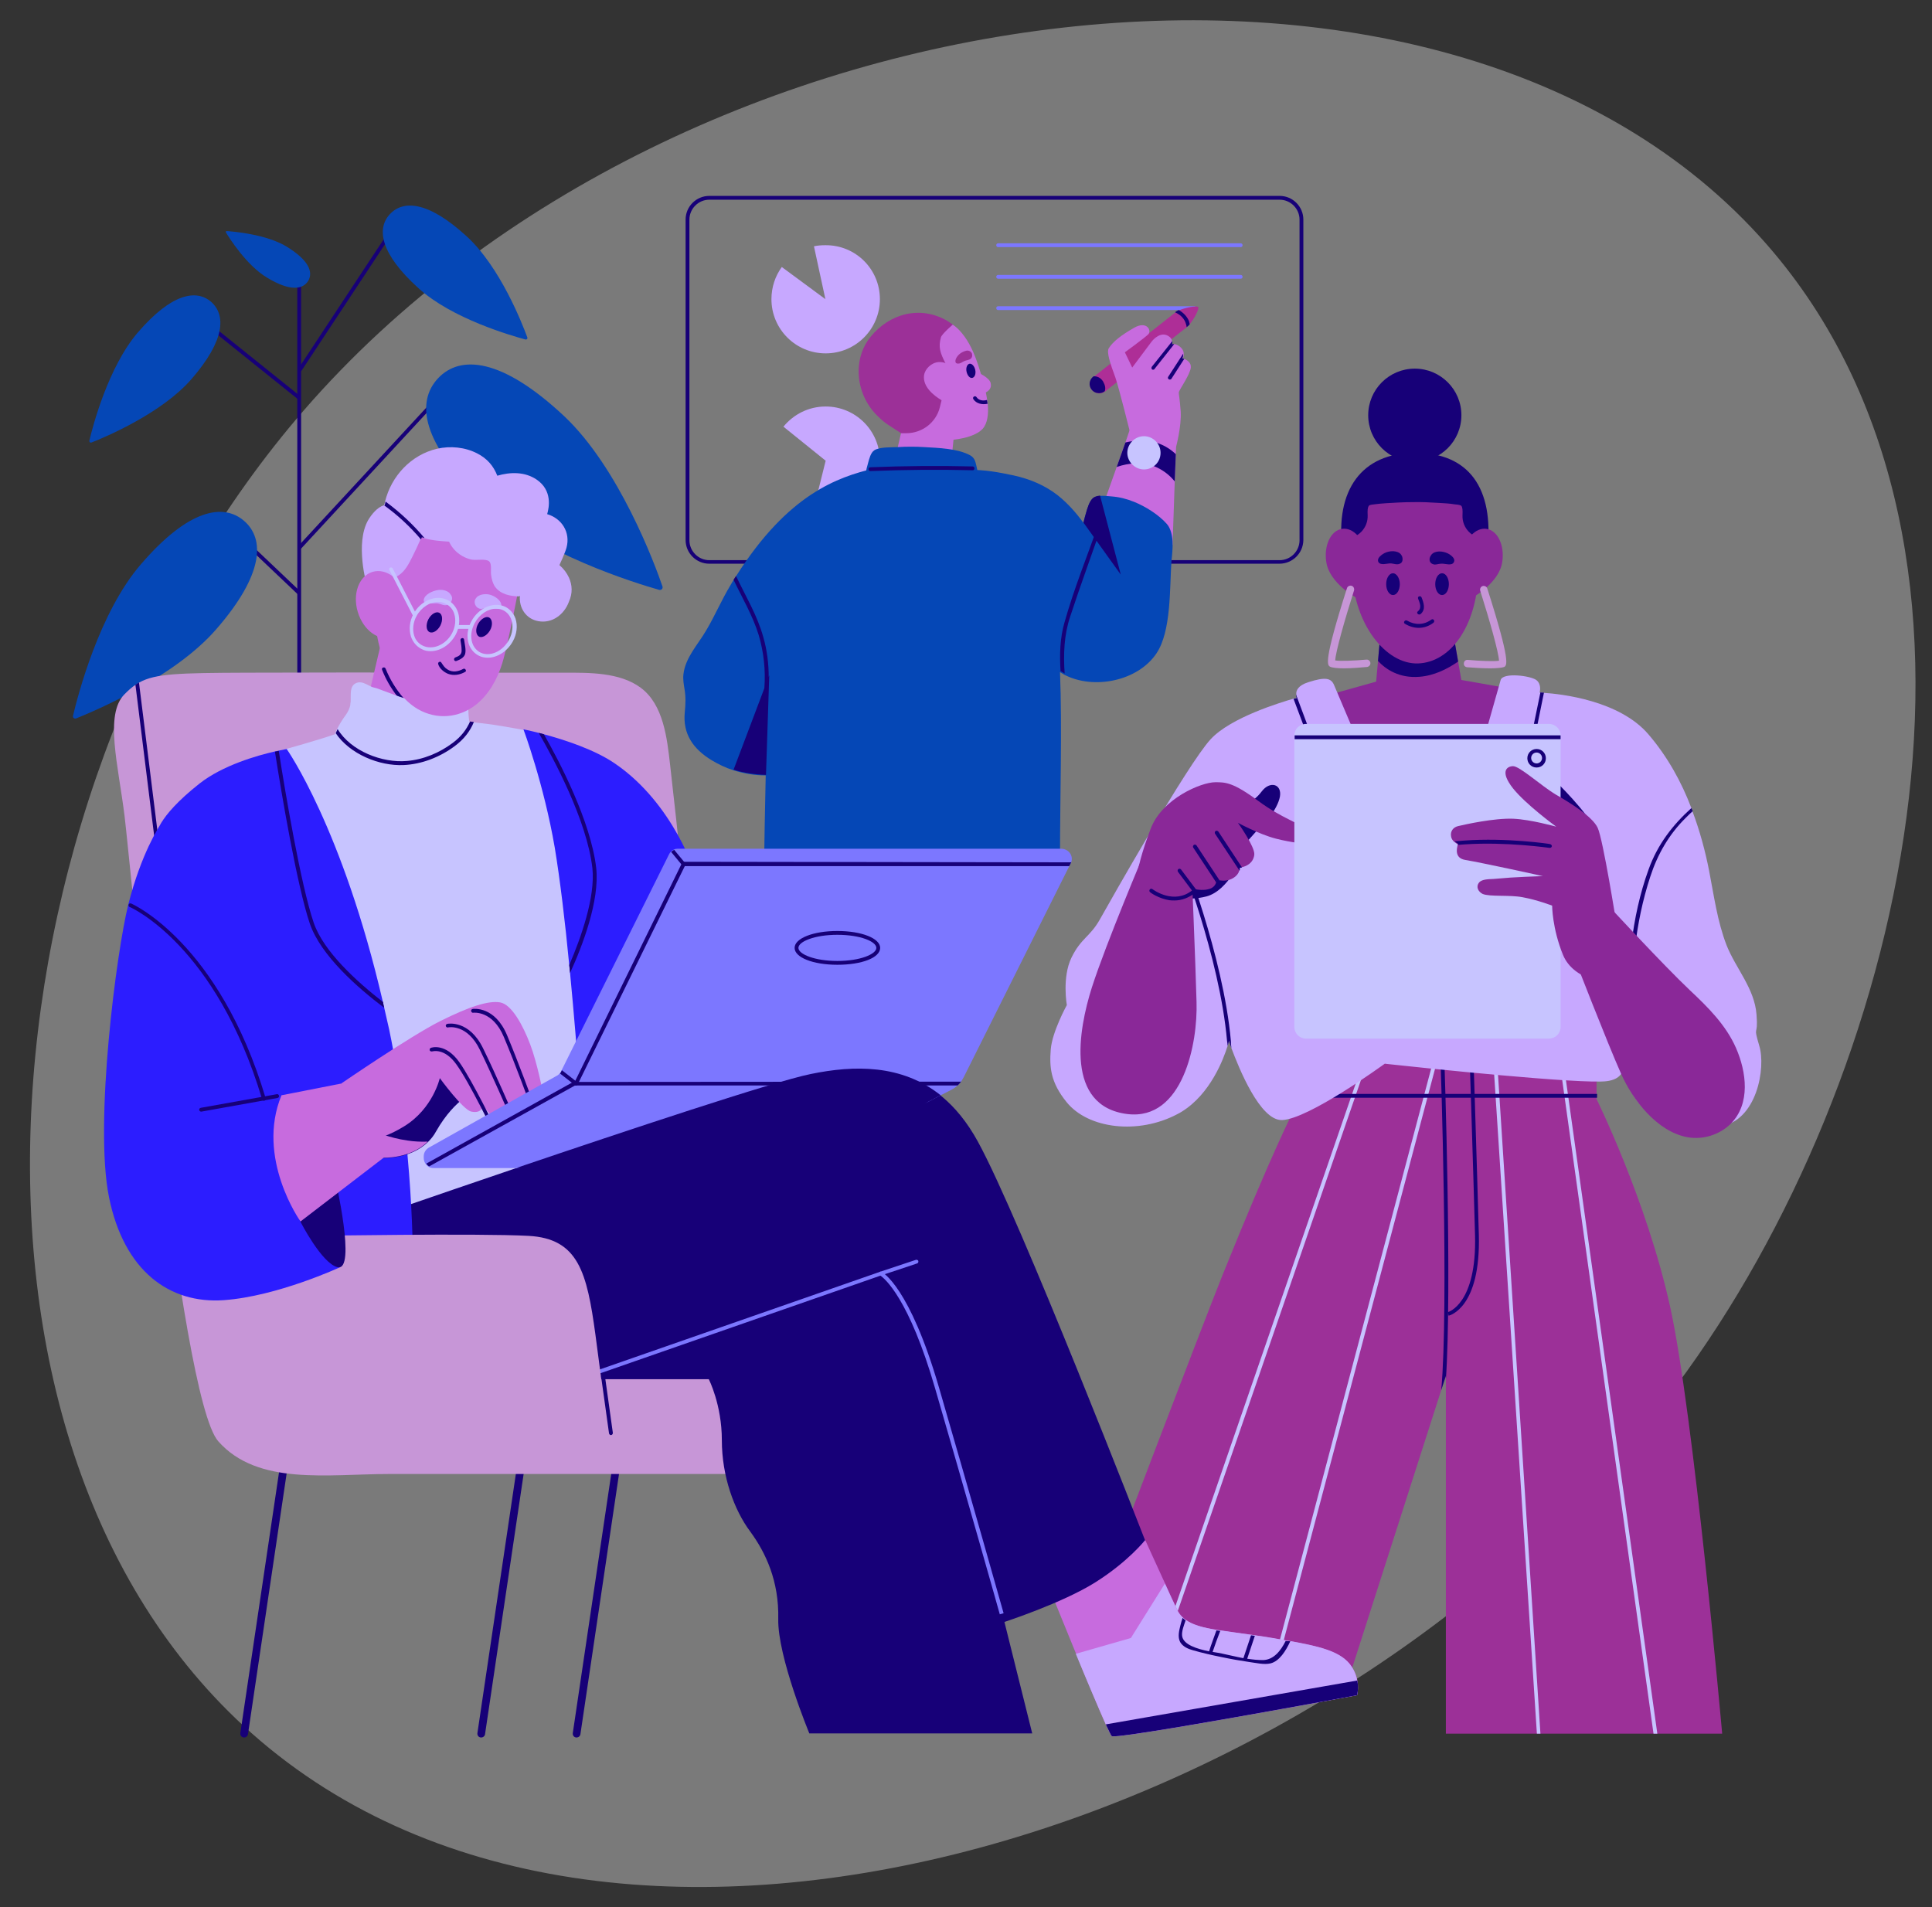 <?xml version="1.0" encoding="UTF-8"?> <svg xmlns="http://www.w3.org/2000/svg" xmlns:xlink="http://www.w3.org/1999/xlink" version="1.1" id="Layer_2_00000152252101638639002980000001533619914500447618_" x="0px" y="0px" viewBox="0 0 709 700" style="enable-background:new 0 0 709 700;" xml:space="preserve"><rect x="0" y="0" width="709" height="700" fill="#333333" stroke="none"/> <style type="text/css"> .st0{opacity:0.35;fill:#FFFFFF;enable-background:new ;} .st1{fill:#7C77FF;} .st2{fill:#C7A8FF;} .st3{fill:#C76BDE;} .st4{fill:#AE2E97;} .st5{fill:#170078;} .st6{fill:#C7C4FF;} .st7{fill:#0547B6;} .st8{fill:#9C3098;} .st9{fill:#8A2898;} .st10{fill:#C796D7;} .st11{fill:#2C1DFF;} </style> <g> <path class="st0" d="M111.5,150.6C250.4-9.5,535.7-44.6,651,92.8c93.3,111.1,48.3,302.8-35.7,415.6 C494.5,670.6,228,756.5,92.3,636.1C-29.6,527.8-7.2,287.4,111.5,150.6z"></path> <g> <g> <path class="st1" d="M438.3,113.8h-72c-0.4,0-0.7-0.3-0.7-0.7c0-0.4,0.3-0.7,0.7-0.7h72c0.4,0,0.7,0.3,0.7,0.7 S438.6,113.8,438.3,113.8z"></path> </g> <g> <g> <path class="st2" d="M322.9,109.8c0,11-8.9,19.9-19.9,19.9c-11,0-19.9-8.9-19.9-19.9c0-4.4,1.4-8.5,3.8-11.8l16,11.8l-4.2-19.4 c1.3-0.3,2.8-0.4,4.2-0.4C314,89.9,322.9,98.8,322.9,109.8z"></path> </g> <g> <path class="st2" d="M322.9,169.1c0,11-8.9,19.9-19.9,19.9c-1.7,0-3.3-0.2-4.8-0.6l4.8-19.3l-15.5-12.5 c3.7-4.5,9.2-7.4,15.5-7.4C314,149.2,322.9,158.1,322.9,169.1z"></path> </g> </g> <g> <g> <polygon class="st3" points="431.6,164 431.5,166.6 431.1,176.7 430.3,200.1 405.4,183.8 409.8,171.4 413,162.4 414.7,157.4 423.9,154.4 "></polygon> </g> <g> <g> <path class="st4" d="M436.6,119c-0.3,0.4-0.6,0.7-0.8,0.8l-0.3,0.3l-30,23.6c0,0,0,0,0,0c-0.6,0.5-1.4,0.7-2.1,0.7 c-1,0-2-0.5-2.7-1.3c-1.2-1.5-0.9-3.7,0.6-4.8l0.2-0.1l29.8-23.5c0,0,0,0,0,0l0.3-0.2c0.2-0.2,0.6-0.4,1.1-0.6 c2.2-1,6.4-1.8,7-1.2C440.2,113.3,438.2,117.1,436.6,119z"></path> </g> </g> <g> <path class="st3" d="M433.3,151.1c0.3,5.4-1.7,12.9-1.7,12.9s-10.7,0.6-11.5,0.3c-0.8-0.3-5.3-5.2-5.3-5.2s-4.2-16.9-5.5-20.6 c-1.8-4.9-3.3-9.2-2.4-10.7c1.6-2.5,4.6-4.8,9.3-7.5c4.7-2.7,6.5,1.1,5.2,2.4c-1.3,1.3-8.6,6.6-8.6,6.6l2.7,5.6l7.1-9.5 c0,0,2.6-3.5,5.5-2.4c1.4,0.6,1.9,1.4,2,2.1c0.1,0.7-0.1,1.2-0.1,1.2s0.4-0.1,1,0c0.6,0.1,1.5,0.4,2.4,1.3c0.7,0.7,1,1.5,1,2.2 v0c0.1,0.9-0.3,1.7-0.3,1.7s0.3,0.1,0.7,0.3h0c0.9,0.4,2.4,1.4,2.2,3.1c-0.2,2.5-4.4,8.4-4.4,9.1 C432.5,144.5,432.9,145.7,433.3,151.1z"></path> </g> <g> <path class="st5" d="M404.8,140c-0.9-1.4-2.1-1.9-3.4-1.9l-0.2,0.1c-1.5,1.2-1.8,3.3-0.6,4.8c0.7,0.9,1.7,1.3,2.7,1.3 c0.7,0,1.5-0.2,2.1-0.7C405.8,142.6,405.6,141.4,404.8,140z"></path> </g> <g> <path class="st5" d="M436.6,119c-0.3,0.4-0.6,0.7-0.8,0.8l-0.3,0.3c-0.2-1.1-0.5-2.2-1.2-3.1c-0.7-1-1.8-1.8-3.1-2.4l0.3-0.2 c0.2-0.2,0.6-0.4,1.1-0.6c1.6,0.9,3,2.3,3.7,4C436.4,118.2,436.5,118.6,436.6,119z"></path> </g> <g> <g> <path class="st5" d="M434.6,131.7l-4.7,7.3c-0.1,0.2-0.3,0.3-0.6,0.3c-0.1,0-0.3,0-0.4-0.1c-0.3-0.2-0.4-0.6-0.2-0.9l5.5-8.5 c0.1,0.9-0.3,1.7-0.3,1.7S434.2,131.6,434.6,131.7z"></path> </g> </g> <g> <g> <path class="st5" d="M430.9,126.3l-7.2,9.1c-0.1,0.2-0.3,0.3-0.5,0.3c-0.1,0-0.3,0-0.4-0.1c-0.3-0.2-0.3-0.7-0.1-1l7.5-9.4 c0.1,0.7-0.1,1.2-0.1,1.2S430.3,126.2,430.9,126.3z"></path> </g> </g> <g> <path class="st5" d="M425.3,162.8c-3.7-1.4-8.1-1.4-12.3-0.4l-3.2,9c4.6-1.6,9.6-1.9,13.7-0.3c3,1.2,5.6,3.1,7.6,5.6l0.4-10 C429.7,165,427.7,163.7,425.3,162.8z"></path> </g> <g> <path class="st6" d="M425.9,166.2c0-3.4-2.8-6.1-6.1-6.1s-6.1,2.8-6.1,6.1s2.8,6.1,6.1,6.1C423.2,172.3,425.9,169.6,425.9,166.2 z"></path> </g> </g> <g> <g> <path class="st5" d="M469.5,206.9H260.3c-4.8,0-8.7-3.9-8.7-8.7V80.6c0-4.8,3.9-8.7,8.7-8.7h209.3c4.8,0,8.7,3.9,8.7,8.7v117.7 C478.2,203.1,474.3,206.9,469.5,206.9z M260.3,73.3c-4,0-7.3,3.3-7.3,7.3v117.7c0,4,3.3,7.3,7.3,7.3h209.3c4,0,7.3-3.3,7.3-7.3 V80.6c0-4-3.3-7.3-7.3-7.3L260.3,73.3L260.3,73.3z"></path> </g> </g> <g> <path class="st7" d="M428.2,192.3c-3-3.4-7.8-6.4-12-8.1c-2.7-1.1-5.5-1.8-8.3-2c-1.2-0.1-2.7-0.3-4.2-0.2 c-0.9,0.1-1.8,0.3-2.5,0.8c-1.5,1.2-2.2,4-2.7,5.7c-0.4,1.1-0.7,2.3-0.9,3.4c-2.7-3.7-5.7-7.1-9.3-10c-4.8-3.8-10.4-6.1-16.3-7.4 c-5.2-1.1-10.9-2.2-16.4-2c-6.5-2-13.3-0.8-20-1.2c-3.7-0.3-7.2-1.4-10.8-1.7c-1.9-0.1-3.1,0.4-4.2,1.9c-0.1,0.2-0.2,0.4-0.1,0.5 c-12.8,3.1-31.2,9.1-50.4,39.5c-0.3,0.5-0.6,0.9-0.9,1.4c-0.4,0.6-0.8,1.3-1.2,2c-3.2,5.3-5.6,11-8.8,16.4 c-3,5.2-7.7,10-8.4,16.2c-0.2,1.8,0.1,3.6,0.4,5.4c0.5,2.9,0.4,5.6,0.1,8.5c-0.8,8,3.1,13.5,9.8,17.6c2.5,1.5,5.2,2.8,8,3.7 c3.8,1.2,7.8,1.9,11.9,1.9c-0.2,9.6-0.6,27.5-0.6,37.1c-0.4-0.2-0.9-0.4-1.3-0.5c-0.8-0.3-1.2,1-0.4,1.3c0.6,0.2,1.2,0.6,1.7,1 c0,1.2,0,2.3,0,3.5c0,0.9,1.4,0.9,1.4,0c0-0.8,0-1.6,0-2.4c1.7,1.6,3.1,3.5,5.5,4.4c3.6,1.3,8,1,11.7,0.6c10-1,19.8-3.7,29.8-4.7 c9.8-1,19.5-1.8,29.2-3.4c10-1.7,19.8-4,29.6-6.2v1c0,0.9,1.4,0.9,1.4,0c0-0.4,0-0.8,0-1.3c0.8-0.2,0.6-1.2,0-1.3 c0-20.2,0.8-46.8,0-67h0c0.5,0.3,1,0.6,1.5,0.9c10.8,5.7,27.1,2.4,33.9-7.8c5.5-8.2,4.8-24,5.5-33.9 C430.4,201.4,431,195.6,428.2,192.3z"></path> </g> <g> <g> <path class="st3" d="M360.6,157.4c-4.5,4.8-17.3,4.3-17.3,4.3l-5.3-22.2l0.9-11.8c0,0,4.5-17.2,14.2-5.3 c2.6,3.2,4.3,6.9,5.9,11.7c0.8,2.6,2.6,7.8,3.3,12.9c0,0,0,0.1,0,0.1c0.1,0.4,0.1,0.8,0.2,1.3c0,0,0,0.1,0,0.1 C362.8,152,362.4,155.4,360.6,157.4z"></path> </g> <g> <path class="st3" d="M350.1,159.1c0.1,0.1-0.3,3-0.6,6.4c-0.3,2.9-0.7,6.1-1,8.1c-0.2,1.3-0.3,2.2-0.3,2.2l-3.5,3.5l-16.8-8.3 l5.3-23.2c0,0,7.8-6.9,12.6-3.8C349.2,146.2,350,158.9,350.1,159.1z"></path> </g> <g> <path class="st5" d="M357.9,135.8c0.3,1.4-0.2,2.7-1.1,2.9c-0.9,0.2-1.8-0.9-2.1-2.3c-0.3-1.4,0.2-2.7,1.1-2.9 C356.7,133.4,357.6,134.4,357.9,135.8z"></path> </g> <g> <path class="st3" d="M358.8,136.7c0,0-0.6,2.4-0.1,2.7c0.3,1.4,0.7,2.7,1.1,4c-0.3,0.3-0.1,1,0.3,1.1c0.3,0.8,1.5,0.5,1.3-0.3 c1.4-0.6,2.5-1.7,2.2-3.3C363.5,138.7,358.8,136.7,358.8,136.7z"></path> </g> <g> <path class="st8" d="M347,133.4c-2-3.9-2.7-6-1.7-9.6c0.4-1.3,4.4-4.7,4.4-4.7s-1.9-1.2-2-1.3c-9.9-5.8-21.2-2.8-28.2,5.8 c-7,8.6-5.4,21.9,3.1,29.6c1,1,2.1,1.9,3.3,2.7c1.9,1.3,4.8,3.1,4.8,3.1l1.9,0c5.8,0,10.9-3.9,12.3-9.5c1.2-4.6,2.4-10,2.6-13.5 C347.3,135.1,347.2,134.2,347,133.4z"></path> </g> <g> <path class="st3" d="M350.7,135.8c-1.7-1.7-3.8-3.1-6.3-2.9c-2.6,0.2-5,2.5-5.3,4.9c-0.5,4.1,3.4,7.3,6.6,9.2 c0.5,0.3,1.1,0.6,1.7,0.9c0,0-0.2,2.9,3.2-0.4C353.8,144.4,353.9,139.1,350.7,135.8z"></path> </g> </g> <g> <path class="st8" d="M356.3,129.2c-0.4-0.4-1-0.6-1.6-0.5c-1.7,0.4-3.2,1.4-3.9,3c-0.2,0.5-0.3,1.1,0,1.5 c0.3,0.3,0.9,0.3,1.3,0.2c0.8-0.2,1.4-0.8,2.1-1c0.7-0.2,1.4-0.3,2-0.7c0.5-0.4,0.7-1.1,0.5-1.8 C356.7,129.7,356.5,129.4,356.3,129.2z"></path> </g> <g> <path class="st5" d="M362.4,148.2c-1.9,0.4-4.1,0-5.2-1.7c-0.5-0.8,0.7-1.5,1.2-0.7c0.8,1.2,2.4,1.4,3.8,1 c0.1,0.4,0.1,0.8,0.2,1.3C362.4,148.2,362.4,148.2,362.4,148.2z"></path> </g> <g> <path class="st7" d="M358.3,170.9c-0.4-1.7-0.7-2.9-2.3-3.8c-4.6-2.5-11.7-2.7-16.8-3c-3.2-0.2-6.5-0.2-9.7,0 c-2.2,0.1-6.8-0.1-8.7,1.2c-1.3,0.9-1.8,3.1-2.2,4.5c-0.8,2.7-1.3,5.4-1.4,8.2c0,0.9,1.3,0.9,1.4,0c0-0.1,0-0.2,0-0.4 c4.9,4.8,12.4,5.7,18.9,6.9c3.5,0.6,7.2,1.1,10.7,0.6c4-0.5,6.8-3.1,10.5-4.3c0.2-0.1,0.4-0.3,0.4-0.5c0.3,0,0.7-0.2,0.6-0.6 C359.4,176.8,359,173.8,358.3,170.9z"></path> </g> <g> <path class="st5" d="M357,171.2c-12.5-0.3-25.1-0.2-37.6,0.3c-0.9,0-0.9,1.4,0,1.4c12.5-0.5,25.1-0.6,37.6-0.3 C357.8,172.6,357.8,171.3,357,171.2z"></path> </g> <g> <path class="st5" d="M411.3,210.9l-13.7-19.1c0.3-1.2,0.6-2.3,0.9-3.4c0.5-1.7,1.2-4.5,2.7-5.7c0.7-0.5,1.5-0.7,2.5-0.8 L411.3,210.9z"></path> </g> <g> <path class="st5" d="M404.7,191.9c-4,11.5-8.2,22.9-12,34.5c-2.2,6.6-2.5,13.7-2,20.8c-0.5-0.3-1-0.6-1.5-0.9 c-0.4-6-0.2-12.1,1.4-17.7c3.5-12.5,8.5-24.8,12.8-37C403.7,190.7,405,191,404.7,191.9z"></path> </g> <g> <path class="st1" d="M455.3,90.7h-89c-0.4,0-0.7-0.3-0.7-0.7c0-0.4,0.3-0.7,0.7-0.7h89c0.4,0,0.7,0.3,0.7,0.7 S455.7,90.7,455.3,90.7z"></path> </g> <g> <path class="st1" d="M455.3,102.3h-89c-0.4,0-0.7-0.3-0.7-0.7c0-0.4,0.3-0.7,0.7-0.7h89c0.4,0,0.7,0.3,0.7,0.7 C456,102,455.7,102.3,455.3,102.3z"></path> </g> <g> <path class="st8" d="M632,636.3H530.6V505l-1.7,5.2l-34.2,106.7l-62.2-11.5l-3.6-3.8l-1.1-1.1l-21.4-22.5 c0,0,34.3-90.2,42.2-109.9c18.5-46,26.4-61,26.4-61l-0.2-4.1l-0.1-1.4l-1.4-31.4l99.1,21.3l1.5,0.3l12,2.6v9 c0,0,18.4,37.2,27,76.2S632,636.3,632,636.3z"></path> </g> <g> <g> <g> <rect x="349.1" y="491" transform="matrix(0.326 -0.945 0.945 0.326 -150.781 771.878)" class="st6" width="233.8" height="1.4"></rect> </g> </g> <g> <g> <rect x="380.9" y="495.1" transform="matrix(0.256 -0.967 0.967 0.256 -108.496 850.691)" class="st6" width="235" height="1.4"></rect> </g> </g> <g> <g> <polygon class="st6" points="565.3,636.3 564,636.3 547.9,387.8 549.3,387.7 "></polygon> </g> </g> <g> <g> <polygon class="st6" points="608.2,636.3 606.8,636.3 572.6,391.4 572,387.3 573.4,387.1 574,391.7 "></polygon> </g> </g> </g> <g> <path class="st5" d="M531.6,482.9l-0.3-1.3c0.1,0,10.7-2.9,10-28.3c-0.7-26.1-1.9-62.2-1.9-62.6l1.4,0c0,0.4,1.2,36.5,1.9,62.6 C543.4,479.9,532.1,482.8,531.6,482.9z"></path> </g> <g> <g> <path class="st5" d="M530.6,506.5V505l-1.7,5.2c2.8-30-0.2-120.8-0.3-121.8l1.4-0.1C530.1,389.3,532.9,473.1,530.6,506.5z"></path> </g> </g> <g> <g> <rect x="472.7" y="401.5" class="st5" width="113.4" height="1.4"></rect> </g> </g> <g> <path class="st5" d="M545.9,201.5c2.3-22.1-6.7-35.3-26.5-35.3c-19.9,0-29.4,13.9-26.8,35.3c1.8,14.8,11.4,18.5,26.8,18.5 S544.4,216.3,545.9,201.5z"></path> </g> <g> <polygon class="st9" points="537.7,257.8 527.9,266.5 504.2,259.2 505.7,242.6 506.6,232.3 506.6,232.1 506.7,232.1 532.9,230.2 535.1,242.8 "></polygon> </g> <g> <path class="st5" d="M535.1,242.8c-4,2.8-8.9,5.2-14.2,5.6c-7.5,0.6-12.4-2.8-15.2-5.8l0.9-10.3l0.1-0.2l26.2-1.9L535.1,242.8z"></path> </g> <g> <path class="st9" d="M542.5,211.1c-0.8,19-10.3,32-22.1,32.4c-11.8,0.4-23.5-14.4-24.2-33.4c-1-28.6,9.9-34.4,23.3-34.4 S543.8,181.2,542.5,211.1z"></path> </g> <g> <path class="st5" d="M493.6,197.7c4.7,0,8.5-3.9,8.3-8.6c-0.1-1.8,0-2.8,0.4-3.4c0.3-0.5,1.5-0.5,2.1-0.6 c1.4-0.2,2.8-0.3,4.2-0.4c3.2-0.2,6.5-0.4,9.8-0.4c3.3-0.1,6.6,0.1,9.9,0.3c1.8,0.1,3.7,0.2,5.5,0.5c0.6,0.1,2.1,0.1,2.5,0.6 c0.4,0.5,0.5,1.6,0.4,3.4c-0.2,4.7,3.6,8.6,8.3,8.6h1c-0.3-1.8-1.1-2.9-1.6-5.3c-0.7-3.7-2-9.7-2.8-12.4 c-0.6-2.4-17.7-5.8-21.9-6.5v-0.2c0,0-0.2,0-0.5,0.1c-0.3-0.1-0.5-0.1-0.5-0.1v0.2c-4.1,0.8-21.2,4.2-21.9,6.5 c-0.7,2.7-2,8.7-2.8,12.4c-0.4,2-1,3.6-1.4,5.3L493.6,197.7L493.6,197.7z"></path> </g> <g> <path class="st9" d="M501.5,204c0.9,6.1-3.9,15.3-3.9,15.3s-9.8-5.3-10.9-13.1c-0.9-6.1,1.7-11.5,5.8-12.1S500.6,197.9,501.5,204 z"></path> </g> <g> <path class="st9" d="M536.5,204c-0.9,6.1,3.9,15.3,3.9,15.3s9.8-5.3,10.9-13.1c0.9-6.1-1.7-11.5-5.8-12.1 C541.5,193.5,537.4,197.9,536.5,204z"></path> </g> <g> <circle class="st5" cx="519.2" cy="152.4" r="17.1"></circle> </g> <g> <path class="st5" d="M513.7,214.4c0,2.2-1.1,4-2.5,4s-2.5-1.8-2.5-4s1.1-4,2.5-4C512.5,210.4,513.7,212.2,513.7,214.4z"></path> </g> <g> <path class="st5" d="M531.7,214.4c0,2.2-1.1,4-2.5,4s-2.5-1.8-2.5-4s1.1-4,2.5-4S531.7,212.2,531.7,214.4z"></path> </g> <g> <path class="st5" d="M514.5,204.1c-0.2-0.4-0.5-0.8-0.9-1.1c-1.8-1.2-4.6-0.7-6.2,0.4c-0.7,0.5-1.6,1.2-1.7,2.1 c-0.1,0.8,0.5,1.4,1.3,1.5c1.2,0.2,2.4-0.3,3.6-0.2c1,0.1,2.1,0.6,3.1,0.1C514.8,206.5,514.9,205.2,514.5,204.1z"></path> </g> <g> <path class="st5" d="M525.7,207c1,0.5,2.1-0.1,3.1-0.1c1.2-0.1,2.5,0.4,3.6,0.2c0.8-0.1,1.3-0.7,1.3-1.5c-0.1-0.9-1-1.6-1.7-2.1 c-1.7-1.1-4.5-1.6-6.2-0.4c-0.4,0.3-0.7,0.7-0.9,1.1C524.4,205.2,524.5,206.5,525.7,207z"></path> </g> <g> <path class="st5" d="M521.7,219.3c-0.3-0.8-1.6-0.5-1.3,0.4c0.6,1.6,1.5,3.4-0.1,4.7c-0.7,0.6,0.3,1.5,1,1 C523.3,223.7,522.5,221.4,521.7,219.3z"></path> </g> <g> <path class="st5" d="M525.3,227.4c-2.7,2-6,2.1-8.9,0.4c-0.7-0.5-1.6,0.6-0.9,1.1c3.4,2.1,7.3,2.1,10.5-0.3 C526.8,228,526,226.9,525.3,227.4z"></path> </g> <g> <path class="st9" d="M506.7,249.7l-25.3,7.1c0,0,1.8,23.2,12.7,30.8c10.8,7.6,54,4.8,54.7,3.7s10.3-37.7,10.3-37.7l-30-5.3 L506.7,249.7z"></path> </g> <g> <path class="st2" d="M630.9,413.5c-37,4.8-35.3-27-36.1-27.7c0.3,0.5,4.4,9.7-5,11c-8.8,1.3-69.1-5-79.9-6.2 c-1.1-0.1-1.7-0.2-1.7-0.2l0,0c-1,0.7-27.9,20.3-37.7,20.7c-8.1,0.3-15.9-19.2-18.6-26.4c0,0,0,0,0,0c-0.6-1.7-0.9-2.7-0.9-2.7 l-0.1,0.5c0,0.1-0.1,0.2-0.1,0.4c-0.1,0.3-0.2,0.6-0.3,1c-1.5,4.8-6.3,17.6-16.8,24.1c-0.5,0.3-1,0.6-1.6,0.9 c-14.3,7.6-32.7,5.5-40.7-4.4c-5.9-7.3-6.3-12.8-5.8-19.3c0.5-6.5,5.9-16.3,5.9-16.3s-1.8-10.2,1.7-17.4c3.5-7.2,6.8-7.6,10.4-14 c3.6-6.4,32.1-56.9,40.7-66.2c7.4-8,25.7-13.5,30.5-14.9c0.8-0.2,1.2-0.3,1.2-0.3s-0.3-0.5-0.3-1.3v0c-0.1-1.3,0.6-3.2,4.4-4.4 c6.2-2,8.4-1.6,9.5,1.1l9.3,21.9l43.7,4.8c0,0,7.7-27.2,8.1-28.6c0.8-2.9,11-1.6,13.1,0c2.1,1.6,1.2,4.6,1.2,4.6s0.1,0,0.2,0 c0.3,0,0.8,0,1.4,0.1c6.1,0.4,27.7,2.7,38.4,15.3c7,8.2,12.1,17.5,15.7,27c0.2,0.4,0.3,0.8,0.4,1.2c2.7,7.2,4.7,14.6,6.1,21.8 c1.8,9.2,3,18.5,6.4,27.3c3.4,8.6,10.3,15.9,11,25.5c0.7,8.6-1.4,3.3,1,11.4C648.1,391.8,644.8,411.7,630.9,413.5z"></path> </g> <g> <path class="st5" d="M621.2,297.7c-0.9,0.8-1.7,1.6-2.5,2.4c-6.2,6.1-10.4,13.4-13.1,21.7c-5.6,17.1-7.3,35.6-6.5,53.5 c0,0.9-1.3,0.9-1.4,0c-0.8-18.7,0.9-38.6,7.3-56.2c3.3-9.2,8.9-16.4,15.7-22.5C620.9,296.9,621,297.3,621.2,297.7z"></path> </g> <g> <g> <path class="st5" d="M451.9,384.7c-0.6-1.7-0.9-2.7-0.9-2.7l-0.1,0.5c0,0.1-0.1,0.2-0.1,0.4c-0.1,0.3-0.2,0.6-0.3,1 c0-0.6-0.1-1.2-0.2-1.8c-2.7-31.1-17.9-69.2-18.1-69.6c-0.1-0.4,0-0.8,0.4-0.9c0.4-0.1,0.8,0,0.9,0.4c0.2,0.4,15.4,38.7,18.2,70 C451.7,382.9,451.8,383.8,451.9,384.7z"></path> </g> </g> <g> <g> <path class="st5" d="M566.6,254.2l-2.7,13.3l-1.3-0.3l2.7-13.1C565.5,254.2,565.9,254.2,566.6,254.2z"></path> </g> </g> <g> <g> <path class="st5" d="M480.2,267.2l-1.3,0.5l-4.2-11.2c0.8-0.2,1.2-0.3,1.2-0.3s-0.3-0.5-0.3-1.3L480.2,267.2z"></path> </g> </g> <g> <path class="st5" d="M570.3,286.1c0.5,0.7,12.5,12,15.4,19.1c2.9,7.1-12.7,0.9-12.7,0.9l-6.9-9.7L570.3,286.1z"></path> </g> <g> <path class="st10" d="M493.2,245.3c-2.3,0-4.3-0.2-5.1-0.6c-1-0.6-2.5-1.6,6.2-28.8c0.2-0.7,1-1.1,1.7-0.9c0.7,0.2,1.1,1,0.9,1.7 c-3.4,10.7-6.8,22.7-6.9,25.7c1.7,0.3,7,0.1,11.4-0.3c0.8-0.1,1.4,0.5,1.5,1.2s-0.5,1.4-1.2,1.5C499.4,245,496,245.3,493.2,245.3 z M490.1,242.9L490.1,242.9L490.1,242.9z"></path> </g> <g> <path class="st10" d="M546.9,245.3c-2.8,0-6.1-0.2-8.5-0.4c-0.8-0.1-1.3-0.7-1.2-1.5s0.7-1.3,1.5-1.2c4.4,0.4,9.6,0.6,11.4,0.3 c-0.1-3-3.5-15-6.9-25.7c-0.2-0.7,0.2-1.5,0.9-1.7c0.7-0.2,1.5,0.2,1.7,0.9c8.7,27.2,7.2,28.2,6.2,28.8 C551.2,245.1,549.2,245.3,546.9,245.3z"></path> </g> <g> <g> <path class="st5" d="M463,290.5c-1.5,2-3.4,3.6-5.7,4.6c-0.3,0.1-0.6,0.3-0.9,0.4c-2.1,1.2-4,3.1-5.9,4.5 c-1.5,1.2-2.9,2.3-4.4,3.5c0,0,0.3,3.4,1,6.5c-8.2,2.8-17.8,6-17.8,6l-1.4,12c0.6,0.5,6.9,3.1,14.9,1 c8.1-2.2,13.1-14.6,13.1-14.6s1.3-3.5,2.1-5.9c2.2-2.4,4.1-4.7,4.7-5.1c1.3-1,6.1-6.3,7-11C470.5,287.7,466,286.5,463,290.5z"></path> </g> <g> <path class="st5" d="M427.9,328.5l0.1-0.5c0,0,0,0-0.1,0V328.5z"></path> </g> </g> <g> <path class="st9" d="M420,312.9l17.3,6.6c0,0,1.4,33.1,1.8,48.2c0.5,15.2-5,43.6-25.3,41.2c-23-2.8-18.1-30.8-13.1-46.5 C405.9,346.2,420,312.9,420,312.9z"></path> </g> <g> <path class="st9" d="M468.2,307.8c-6.2-1.6-13.9-5.8-13.9-5.8s6.3,8.8,6,11.7c-0.4,3.3-3.2,4.3-4.6,4.6c-0.5,0.1-0.8,0.1-0.8,0.1 s0.1,0.4-0.1,1.1c-0.2,0.8-0.8,1.9-2.3,2.8c-1.8,1.1-3.8,1-5,0.8c-0.6-0.1-1-0.2-1-0.2s0,0.4-0.2,1c-0.3,0.9-1,2.1-3,2.5 c-3.2,0.8-7.1-0.7-7.1-0.7l-10.1,3.2l-8.5-9.6c0,0,1.2-6.2,4.7-15.2c4.2-11,18.5-17,23.7-17c3.7,0,6.5,0,15.8,6.9 c8.8,6.5,15.4,8.1,16.5,10.1c1,2,1.2,5.6,1.2,5.6S474.4,309.4,468.2,307.8z"></path> </g> <g> <g> <path class="st5" d="M455,318.5c0,0,0.1,0.4-0.1,1.1l-9-13.6c-0.2-0.3-0.1-0.8,0.2-1c0.3-0.2,0.7-0.1,1,0.2l8.7,13.2 C455.3,318.5,455,318.5,455,318.5z"></path> </g> </g> <g> <g> <path class="st5" d="M447.6,323.2c-0.6-0.1-1-0.2-1-0.2s0,0.4-0.2,1l-8.5-12.9c-0.2-0.3-0.1-0.7,0.2-1c0.3-0.2,0.8-0.1,1,0.2 L447.6,323.2z"></path> </g> </g> <g> <path class="st5" d="M439.1,328.7c-0.2,0-0.4-0.1-0.5-0.3l-6.3-8.4c-0.2-0.3-0.2-0.7,0.1-1c0.3-0.2,0.7-0.2,1,0.1l6.3,8.4 c0.2,0.3,0.2,0.7-0.1,1C439.4,328.7,439.3,328.7,439.1,328.7z"></path> </g> <g> <path class="st5" d="M431,330.5c-0.6,0-1.3,0-1.9-0.1c-3.8-0.6-6.9-2.7-7.2-3.1c-0.2-0.3-0.1-0.8,0.2-1c0.3-0.2,0.7-0.1,0.9,0.1 c0.3,0.2,7.9,5.8,14.6,0.3c0.3-0.2,0.7-0.2,1,0.1s0.2,0.7-0.1,1C436.2,329.5,433.7,330.5,431,330.5z"></path> </g> <g> <g> <path class="st6" d="M572.7,269.9v107c0,2.4-1.9,4.3-4.3,4.3h-89.1c-2.4,0-4.3-1.9-4.3-4.3v-107c0-2.3,1.9-4.2,4.3-4.2h89.1 C570.8,265.7,572.7,267.6,572.7,269.9z"></path> </g> <g> <g> <rect x="475.1" y="269.9" class="st5" width="97.6" height="1.4"></rect> </g> </g> <g> <path class="st5" d="M563.9,281.7c-1.9,0-3.4-1.5-3.4-3.4s1.5-3.4,3.4-3.4s3.4,1.5,3.4,3.4S565.8,281.7,563.9,281.7z M563.9,276.2c-1.1,0-2,0.9-2,2s0.9,2,2,2s2-0.9,2-2S565,276.2,563.9,276.2z"></path> </g> </g> <g> <path class="st9" d="M594.7,343.7l-3.6,17.3c0,0-13.5-0.8-17.5-10.5c-4-9.8-4-18.1-4-18.1s-5.4-2.1-10.9-3.1 c-4.7-0.9-12-0.1-14.6-1.2c-1.6-0.8-2.6-2.6-1.3-4.2c1.1-1.3,3.8-1.2,5.3-1.3c2.1-0.2,4.2-0.3,6.2-0.5c3.6-0.2,7.2-0.4,10.8-0.5 c0.4,0,0.7,0,1.1,0c0-0.1-22.6-5-28.6-6c-3.8-0.7-3-4.1-2.7-5.3c0.1-0.2,0.1-0.4,0.1-0.4c-0.5-0.3-0.9-0.6-1.3-0.9 c-0.6-0.5-1.1-1.2-1.2-2.1c-0.3-1.8,0.8-3.3,2.6-3.7c2.5-0.6,13.3-3,20.3-2.7c6.4,0.3,15.2,2.8,15.7,2.9 c-0.7-0.5-11.3-8.3-15.9-14.1c-4.7-6-2.4-8,0-8.1c2.4-0.1,10.5,7.3,15.7,10.4c5.2,3,13.4,8,15.4,12.2c2,4.2,6.9,35.3,6.9,35.3 L594.7,343.7z"></path> </g> <g> <path class="st9" d="M590.9,333.1c0,0,19.2,20.8,29.2,30.3c6.6,6.2,13.3,12.8,17,21.3c3.8,8.7,5.4,20.4-2,27.8 c-4.1,4-10.1,5.9-15.8,4.9c-11.1-2-20.1-13.6-24.4-23.3c-5.2-11.7-17.1-42.4-17.1-42.4L590.9,333.1z"></path> </g> <g> <g> <path class="st5" d="M569.5,310.6c-0.1,0.4-0.4,0.6-0.8,0.6c-0.2,0-15.8-2.3-31-1.3c-1,0.1-1.8,0.1-2.7,0.2 c0.1-0.2,0.1-0.4,0.1-0.4c-0.5-0.3-0.9-0.6-1.3-0.9c1.1-0.1,2.3-0.2,3.7-0.3c15.3-1.1,31.1,1.2,31.3,1.3 C569.3,309.9,569.5,310.3,569.5,310.6z"></path> </g> </g> <g> <g> <rect x="97.6" y="190.8" transform="matrix(0.688 -0.725 0.725 0.688 -119.27 135.728)" class="st5" width="1.4" height="31.7"></rect> </g> <g> <path class="st7" d="M79.4,230.9c-15.3,17.7-44.6,30-51.5,32.8c-0.6,0.2-1.3-0.3-1.1-1c1.7-7.2,9.6-38,25-55.7 c17.4-20.2,30.2-22.4,37.8-15.8C97.2,197.8,96.9,210.8,79.4,230.9z"></path> </g> <g> <rect x="96.3" y="169.4" transform="matrix(0.679 -0.734 0.734 0.679 -80.484 156.308)" class="st5" width="84.2" height="1.4"></rect> </g> <g> <path class="st7" d="M207.1,152.8c20.1,19,33.2,54.2,36,62.4c0.3,0.8-0.4,1.5-1.2,1.3c-8.4-2.4-44.3-13.3-64.4-32.3 c-22.9-21.6-24.9-36.7-16.7-45.4C168.9,130.2,184.2,131.3,207.1,152.8z"></path> </g> <g> <rect x="109.1" y="100.4" class="st5" width="1.4" height="153.2"></rect> </g> <g> <rect x="90.5" y="107.2" transform="matrix(0.626 -0.78 0.78 0.626 -68.117 120.167)" class="st5" width="1.4" height="47.8"></rect> </g> <g> <rect x="96.1" y="109.7" transform="matrix(0.551 -0.835 0.835 0.551 -35.203 155.295)" class="st5" width="61.2" height="1.4"></rect> </g> <g> <path class="st7" d="M70.3,139.1c-10.9,12.6-31.8,21.4-36.7,23.3c-0.5,0.2-0.9-0.2-0.8-0.7c1.2-5.1,6.9-27,17.8-39.7 c12.4-14.4,21.5-15.9,26.9-11.2C82.9,115.6,82.7,124.8,70.3,139.1z"></path> </g> <g> <path class="st7" d="M98,101.9c-7.4-4.4-13.7-14.3-15.1-16.6c-0.1-0.2,0-0.5,0.3-0.5C85.9,85,97.6,86,105,90.4 c8.4,5.1,10,9.5,8.1,12.7C111.1,106.3,106.4,107,98,101.9z"></path> </g> <g> <path class="st7" d="M153.6,105.8c12.3,11.2,34.1,17.4,39.2,18.8c0.5,0.1,0.9-0.3,0.7-0.8c-1.8-4.9-10-26-22.4-37.2 c-14-12.8-23.2-13.3-28.1-7.9C138.2,83.9,139.5,93.1,153.6,105.8z"></path> </g> </g> <path class="st3" d="M498,622.2c0,0-88.2,16.4-90,15c-0.9-0.7-7.1-15.5-13.1-30.2c-6.1-14.8-12-29.5-12-29.5l37.4-12.2 c0,0,3.7,8.2,7.3,16c1.6,3.6,3.2,7,4.4,9.5c3.8,7.9,15.2,7,35.2,10.5c14,2.4,23.6,3.9,28.1,9.4C499.8,616.3,498,622.2,498,622.2z"></path> <path class="st5" d="M89.6,637.7c-0.1,0-0.1,0-0.2,0c-0.8-0.1-1.3-0.8-1.2-1.6l14.8-99.8c0.1-0.8,0.8-1.3,1.6-1.2 c0.8,0.1,1.3,0.8,1.2,1.6L91,636.5C90.9,637.2,90.3,637.7,89.6,637.7z"></path> <path class="st5" d="M211.6,637.7c-0.1,0-0.1,0-0.2,0c-0.8-0.1-1.3-0.8-1.2-1.6l14.8-99.8c0.1-0.8,0.8-1.3,1.6-1.2 c0.8,0.1,1.3,0.8,1.2,1.6L213,636.5C212.9,637.2,212.3,637.7,211.6,637.7z"></path> <path class="st5" d="M176.6,637.7c-0.1,0-0.1,0-0.2,0c-0.8-0.1-1.3-0.8-1.2-1.6l14.8-99.8c0.1-0.8,0.8-1.3,1.6-1.2 c0.8,0.1,1.3,0.8,1.2,1.6L178,636.5C177.9,637.2,177.3,637.7,176.6,637.7z"></path> <path class="st10" d="M281.1,513.2v27.8c0,0-115.7,0-138.2,0c-22.5,0-48.3,4.4-62.8-12S48,318,45.7,299.4s-7.4-37.2,0-44.6 c1.4-1.4,2.7-2.6,4.1-3.5c0.4-0.3,0.9-0.5,1.3-0.8c5.9-3.3,14.6-3.5,39.2-3.6c26.3-0.1,52.5-0.1,78.8,0c12.7,0,25.4,0,38.1,0 c8.9,0,20.2-0.2,27.9,5.5c8.4,6.2,9.7,18.6,10.8,28.2c3.6,31.5,4.8,45.1,4.8,45.1L268.3,474L281.1,513.2z"></path> <path class="st5" d="M59.2,316.4l-1.4,0.2l-8.1-65.3c0.4-0.3,0.9-0.5,1.3-0.8L59.2,316.4z"></path> <polygon class="st3" points="139.7,236.6 134,260.8 150.7,275.6 161.2,273.5 165.9,256.1 "></polygon> <path class="st5" d="M148.2,256.3c-2.8-3.2-5.1-6.9-6.7-10.9c-0.3-0.8-1.6-0.4-1.3,0.4c1.4,3.6,3.3,6.8,5.6,9.8 C146.6,255.9,147.4,256.2,148.2,256.3z"></path> <path class="st6" d="M218.4,434.4c-5.1,3.8-12,6-17.8,8.4c-6.8,2.8-13.6,5.3-20.5,7.6c-7,2.2-14.4,4.8-21.7,5.9 c-1.7,0.3-3.1,0.2-4.4-1.2c-2.1-2.4-3.1-6.9-4.4-9.9l-9.2-21.7c-0.1-0.3-0.1-0.5,0.1-0.7c-7.1-17.7-16.1-70.5-21.4-88.8 c-5.5-19-11.2-38-17.3-56.8c-0.1,0-0.1,0-0.2,0.1c-0.1-0.4,3.4-2.4,3.4-2.4s11.2-3.1,17.9-5.4c0-0.1,0.1-0.2,0.1-0.4 c0.2-0.4,0.4-0.9,0.6-1.3c0-0.1,0.1-0.1,0.1-0.2c0.8-1.6,1.7-3.1,2.7-4.5c0.9-1.2,1.5-2.2,1.9-3.4c0.2-0.5,0.3-1,0.3-1.6 c0.1-0.4,0.1-0.7,0.1-1.1c0.1-2.1-0.4-5.1,1.8-6.2c1.3-0.7,2.7-0.3,3.9,0.3c0.6,0.3,1.2,0.6,1.8,0.9c0.6,0.3,1.3,0.4,2,0.6 c2.8,1,5.6,2.1,8.4,3.1c6.2,2.2,12.8,3.3,19.5,2.7c3.7-0.4,5.7-1.2,5.8,2.7c0,1.3,0.2,2.6,0.3,3.8c0,0,0.1,0,0.1,0 c0.5,0.1,1,0.1,1.5,0.2c3.5,0.4,6.9,0.8,10.4,1.4c2.6,0.4,7.9,1.4,7.9,1.4s7.4,4.1,8.1,5.5c1.1,2.3,2.2,4.6,3.2,7 c2,4.7,3.7,9.5,5.1,14.4c0.1,0.4-0.1,0.7-0.4,0.8c3.5,15,4.4,30.4,5.5,45.8c0.5,7.7,1.2,15.4,2.2,23c1,7.2,6.9,48.4,7.1,55.7 C223.1,425.2,223.1,431,218.4,434.4z"></path> <path class="st5" d="M146,443.6c0,0,129.7-44.9,151.4-49.4s45.9-3.5,61.4,24.7c15.5,28.1,61.4,146.4,61.4,146.4 s-6.2,7.9-18.3,15.5s-33.3,14.5-33.3,14.5l10.2,40.9h-81.8c0,0-11.7-28.2-11.4-42c0.3-13.8-4.5-24.2-10.3-32.1 c-5.9-7.9-10.4-20.3-10.4-33.5c0-13.1-4.8-22.4-4.8-22.4h-51.7l-57-26.9L146,443.6z"></path> <path class="st1" d="M366.9,592.5c-0.1-0.5-13-46-23.7-82.8c-9.6-33.2-18.6-40.5-20.1-41.5l-107.3,37.4l-0.5-1.3l107.9-37.6 l0.3,0.1c0.4,0.2,10.3,5.4,21.1,42.5c10.7,36.8,23.6,82.3,23.7,82.8L366.9,592.5z"></path> <path class="st11" d="M151.5,463.4l-72.7,8.8L57.3,306.8c0,0-0.3-6.4,15.9-19.2c8.5-6.7,21.1-10.3,27.7-11.8 c0.5-0.1,0.9-0.2,1.4-0.3c1.8-0.4,2.9-0.6,2.9-0.6s20.5,29,35.3,92.8c0.2,0.7,0.3,1.4,0.5,2.2c0.6,2.6,1.2,5.2,1.8,7.9 C151.9,421.4,151.5,463.4,151.5,463.4z"></path> <path class="st3" d="M141.7,207.6l1.3-2c0.8-0.2,1.7-0.4,2.5-0.7c2.5-0.9-0.2-6.2,1.9-7.8c1.5-1.2,7.5-3.8,9.7-3.4 c1.3,0.2,2.5,1.1,3.6,1.8c4.1,2.4,8.4,3.3,13.1,3.4c2.9,0.1,6,4.8,8.8,5.3c0.2,0,0.5,0.1,0.7,0.2l7.6,8.5c0,0-4.1,22.3-6.6,30.6 c-1.8,5.8-4.9,11.4-9.7,15.2c-6.3,4.9-14.4,5.5-21.2,1.6c-5-2.9-8.8-8-11-13.5c-1.7-4.4-5.4-14.5-4.1-20 C139.7,221.1,141.7,207.6,141.7,207.6z"></path> <path class="st2" d="M208.8,212c-0.8-1.7-1.9-3.2-3.5-4.6c0,0,2.1-4.5,2.6-6.4c1.5-5.6-1.7-10.7-7.1-12.3c0.7-2.4,2-8.7-3.9-12.7 c-4.3-2.9-9.6-2.8-14.4-1.4c-1.4-3.6-3.7-6.3-7.4-8.2c-4.5-2.3-9.8-2.8-14.7-1.7c-9.5,2.2-16.8,10-19.1,19.4 c-0.1,0.4-0.2,0.8-0.3,1.3c-0.1,0-0.2,0-0.2,0.1c-2.4,0.7-4.5,3.4-5.7,5.4c-4.9,8.6-0.5,23.9-0.5,23.9s7.4-1,11.5-3.5 c2.6-1.6,4-4.5,5.3-7.1c1-2,2-4.1,2.9-6.2c0.1-0.3,0.2-0.6,0.3-0.8c0.3,0.1,0.7,0.2,1,0.3c3,0.9,6.1,1.1,9.2,1.3 c0.8,1.8,2.1,3.4,3.8,4.6c1.2,0.9,2.6,1.5,4,1.9c2,0.5,4.5-0.2,6.3,0.4c1.8,0.5,1.1,3.5,1.3,5.2c0.2,1.6,0.6,3.2,1.5,4.5 c2,2.7,5.4,3.4,8.6,3.5c0.2,0,0.4-0.1,0.5-0.2c-0.4,4.4,2.2,8.5,6.8,9.3c5.1,0.9,9.5-2.5,11.2-7.2 C210.2,217.7,210,214.7,208.8,212z"></path> <path class="st3" d="M149.3,219.2c2,6.6-0.4,13.2-5.4,14.7s-10.6-2.6-12.6-9.3c-2-6.6,0.4-13.2,5.4-14.7 C141.7,208.4,147.3,212.6,149.3,219.2z"></path> <path class="st5" d="M161.6,229.6c-1,1.9-2.8,3-4,2.4s-1.4-2.7-0.4-4.7c1-1.9,2.8-3,4-2.4C162.4,225.5,162.6,227.6,161.6,229.6z"></path> <path class="st5" d="M179.8,231.4c-1.1,1.9-3,2.9-4.1,2.2s-1.3-2.8-0.2-4.7c1.1-1.9,3-2.9,4.1-2.2S180.9,229.5,179.8,231.4z"></path> <path class="st5" d="M170.3,234.7c-0.2-0.9-1.5-0.5-1.3,0.4c0.2,1.2,0.4,2.3,0.4,3.5c0.1,1.6-0.9,2.2-2.3,2.7 c-0.8,0.3-0.5,1.6,0.4,1.3c1.3-0.5,2.8-1.2,3.2-2.6C171.1,238.4,170.5,236.3,170.3,234.7z"></path> <path class="st5" d="M170,245.5c-1.8,1-4,1.4-5.8,0.2c-1-0.6-1.5-1.4-2.1-2.3c-0.2-0.3-0.3-0.6-0.8-0.5c-0.4,0.1-0.6,0.5-0.5,0.8 c0.4,1.6,2.1,3,3.6,3.6c2.1,0.8,4.4,0.4,6.3-0.7C171.4,246.3,170.7,245.1,170,245.5z"></path> <path class="st2" d="M165,217.7c-1.1-1.1-3-1.4-4.5-1.1c-1.7,0.3-4.7,1.5-5,3.6c-0.2,1.4,2,1.3,2.8,1.3c0.9,0,1.7-0.2,2.6,0 c1,0.2,1.8,0.8,2.9,0.6c1.5-0.2,2.6-2,1.9-3.4C165.5,218.3,165.2,218,165,217.7z"></path> <path class="st2" d="M174.5,219.8c-0.8,1.3,0,3.2,1.5,3.6c1,0.2,1.9-0.2,2.9-0.3c0.9-0.1,1.7,0.2,2.6,0.3c0.9,0.1,2.5,0.3,2.5-1.1 c0-2-2.4-3.5-4.1-4c-1.5-0.4-3.3-0.3-4.6,0.6C175,219.1,174.8,219.4,174.5,219.8z"></path> <path class="st5" d="M155.8,197.5c-0.3-0.1-0.7-0.2-1-0.3c-0.1,0.3-0.2,0.6-0.3,0.8c-4-4.7-8.5-8.9-13.5-12.5 c0.1,0,0.2-0.1,0.2-0.1c0.1-0.4,0.2-0.8,0.3-1.3C146.8,188,151.6,192.5,155.8,197.5z"></path> <path class="st11" d="M268.3,381.3L214,417c0,0-1.9-29.7-4.8-59.9c-0.1-1-0.2-1.9-0.3-2.9c-1.5-15.8-3.4-31.5-5.3-43 c-4-23.4-11.5-43.5-11.5-43.5s2.2,0.4,5.6,1.3c0.6,0.1,1.2,0.3,1.9,0.5c7.4,2,18.7,5.6,26.3,10.9c21.5,14.8,29.4,40.7,29.4,40.7 L268.3,381.3z"></path> <path class="st6" d="M158,239c-1.1,0-2.3-0.2-3.3-0.8c-1.8-0.9-3.2-2.5-3.9-4.6c-0.8-2.6-0.5-5.6,0.9-8.2 c2.6-4.9,8.2-7.3,12.5-5.2c1.8,0.9,3.2,2.5,3.9,4.6c0.8,2.6,0.5,5.6-0.9,8.2C165.1,236.8,161.5,239,158,239z M160.8,220.9 c-3,0-6.2,2-8,5.3c-1.2,2.3-1.5,4.9-0.8,7.1c0.5,1.7,1.7,3,3.2,3.7c3.6,1.7,8.4-0.3,10.7-4.6c1.2-2.3,1.5-4.9,0.8-7.1 c-0.5-1.7-1.7-3-3.2-3.7C162.7,221.1,161.8,220.9,160.8,220.9z"></path> <path class="st6" d="M179,241.4c-1.1,0-2.2-0.2-3.2-0.7c-1.8-0.9-3.1-2.4-3.8-4.4c-0.8-2.6-0.5-5.6,1-8.3 c2.6-4.9,8.2-7.3,12.4-5.3c1.8,0.9,3.1,2.4,3.8,4.4c0.8,2.6,0.5,5.6-1,8.3C186.1,239.2,182.4,241.4,179,241.4z M182.1,223.4 c-3,0-6.1,2-7.9,5.3c-1.3,2.4-1.6,5-0.9,7.2c0.5,1.6,1.6,2.9,3,3.6c3.5,1.7,8.2-0.4,10.5-4.7l0,0c1.3-2.4,1.6-5,0.9-7.2 c-0.5-1.6-1.6-2.9-3-3.6C183.9,223.6,183,223.4,182.1,223.4z"></path> <rect x="167.5" y="229.4" class="st6" width="5.4" height="1.4"></rect> <path class="st6" d="M152.2,226.5c-0.2,0-0.5-0.1-0.6-0.4l-8.7-16.9c-0.2-0.3,0-0.8,0.3-0.9s0.8,0,0.9,0.3l8.7,16.9 c0.2,0.3,0,0.8-0.3,0.9C152.4,226.5,152.3,226.5,152.2,226.5z"></path> <path class="st5" d="M175.4,400.1c0,0-8.2,2.5-15.4,15.2c-0.8,1.5-1.8,2.7-2.9,3.8c-6.5,6.4-16.3,5.9-16.3,5.9l-9.2-5.2l-6.4-3.6 l10.2-6.4l16.1-12.1c0,0,9.2-9.8,10-10.5C162.3,386.5,175.4,400.1,175.4,400.1z"></path> <path class="st3" d="M125.2,397.7c0,0,25.5-17.5,36.3-22.9s17.7-7.6,22-6.9s8.5,8.6,11.1,15.5c2.6,6.9,4.6,17.4,4.6,17.4l-19,8.6 l-3-3.6c0,0-0.2,3-4.2,2.2c-3.1-0.6-11.6-12.3-11.6-12.3s-2.5,11.2-13.1,17.7c-10.6,6.5-16.4,5-16.9,5 C131.1,418.5,125.2,397.7,125.2,397.7z"></path> <path class="st5" d="M182,416.6c-0.3,0-0.5-0.1-0.6-0.4c-0.1-0.2-9.1-18.9-13.9-25.5c-4.4-6.2-8.7-4.8-8.9-4.8 c-0.4,0.1-0.8-0.1-0.9-0.4c-0.1-0.4,0.1-0.8,0.4-0.9c0.2-0.1,5.4-1.9,10.5,5.3c4.8,6.8,13.6,25,14,25.7c0.2,0.3,0,0.8-0.3,0.9 C182.2,416.5,182.1,416.6,182,416.6z"></path> <path class="st5" d="M187.4,409.2c-0.3,0-0.5-0.2-0.6-0.4c-0.1-0.1-5.8-13.4-10.7-23.5c-4.6-9.5-11.4-8.3-11.7-8.2 c-0.4,0.1-0.7-0.2-0.8-0.5c-0.1-0.4,0.2-0.7,0.5-0.8c0.3-0.1,8.1-1.5,13.2,9c4.9,10,10.6,23.4,10.7,23.5c0.1,0.4,0,0.8-0.4,0.9 C187.6,409.2,187.5,409.2,187.4,409.2z"></path> <path class="st5" d="M194.8,405.1c-0.3,0-0.5-0.2-0.6-0.5c0-0.1-5-13.8-9.3-24c-4.1-9.8-11.1-8.9-11.2-8.9 c-0.4,0.1-0.7-0.2-0.8-0.6c-0.1-0.4,0.2-0.7,0.6-0.8c0.3,0,8.1-1.1,12.6,9.7c4.3,10.3,9.3,24,9.3,24.1c0.1,0.4,0,0.8-0.4,0.9 C194.9,405.1,194.8,405.1,194.8,405.1z"></path> <path class="st10" d="M114.3,453.6c0,0,61.4-1,79.7,0s21.4,13.5,24.5,36.2c3.1,22.8,4.5,36.2,4.5,36.2l-69-4.8l-34.7-45.6 L114.3,453.6z"></path> <path class="st11" d="M78.1,407.2l25.2-5.2c0,0,14.7,13,18.1,27.6c3.6,15.5,3.4,35.5,3.4,35.5s-23,10.7-42.7,12.1 c-19.8,1.4-36.6-10.6-42.1-37.8c-5.5-27.2,2.8-90.4,7.1-107.5c4.8-18.9,11.4-28.6,11.4-28.6l26,19.6l11.8,30.5L78.1,407.2z"></path> <path class="st5" d="M110.2,448.3c0,0,7.9,15.5,13.7,16.8c7,1.6-0.9-32.6-0.9-32.6L110.2,448.3z"></path> <path class="st5" d="M173.9,265c-1.4,3.4-3.6,6.3-7.1,8.9c-5.4,4-12,6.6-18.7,6.9c-8.9,0.4-19.7-4-24.9-11.7 c0.2-0.4,0.4-0.9,0.6-1.3c0-0.1,0.1-0.1,0.1-0.2c4.9,8.1,16.4,12.5,25.4,11.7c6.1-0.5,12-3,16.8-6.6c3.1-2.3,5.1-4.9,6.4-7.9 C172.9,264.9,173.4,264.9,173.9,265z"></path> <path class="st3" d="M103.3,402l21.9-4.3l15.6,27.2l-30.5,23.4C110.2,448.3,93.8,425,103.3,402z"></path> <path class="st3" d="M157,419c-6.5,6.4-16.3,5.9-16.3,5.9l-9.2-5.2l6-4.5c0,0,5,2.4,12,3.4C152,419,154.7,419.1,157,419z"></path> <path class="st5" d="M73.8,408c-0.3,0-0.6-0.2-0.7-0.6c-0.1-0.4,0.2-0.7,0.6-0.8l27.9-5c0.4-0.1,0.7,0.2,0.8,0.6 c0.1,0.4-0.2,0.7-0.6,0.8l-27.9,5C73.9,408,73.8,408,73.8,408z"></path> <path class="st5" d="M96.9,404c-0.3,0-0.6-0.2-0.7-0.5C79.3,346.9,48,333,47.6,332.9c-0.4-0.1-0.5-0.5-0.4-0.9s0.5-0.5,0.9-0.4 c0.3,0.1,32.3,14.2,49.4,71.5c0.1,0.4-0.1,0.8-0.5,0.9C97.1,404,97,404,96.9,404z"></path> <path class="st5" d="M141,369.9c-9.7-7.3-23.3-19.2-27.3-30.9c-4.7-13.9-10.4-47.7-12.8-63.1c0.5-0.1,0.9-0.2,1.4-0.3 c2.4,15.4,8.1,49.2,12.8,63c3.6,10.7,16.1,21.9,25.5,29.2C140.6,368.4,140.8,369.1,141,369.9z"></path> <path class="st5" d="M209.2,357.1c-0.1-1-0.2-1.9-0.3-2.9c4.3-10,9.6-24.9,8.5-35.5c-2-17.7-14.5-40.7-19.7-49.7 c0.6,0.1,1.2,0.3,1.9,0.5c5.6,9.8,17.2,31.9,19.2,49.1C220.1,330.5,213.8,347.1,209.2,357.1z"></path> <path class="st2" d="M498,622.2c0,0-88.2,16.4-90,15c-0.3-0.2-1-1.8-2.2-4.3c-2.5-5.6-6.8-15.7-11-25.9l20.2-5.8l12.5-20 c1.6,3.6,3.2,7,4.4,9.5c0.5,1.1,1.2,2.1,2.1,2.9c0.3,0.3,0.7,0.7,1.1,0.9c2.6,1.9,6.4,2.9,11.4,3.7c0.4,0.1,0.9,0.1,1.4,0.2 c3.3,0.5,7.1,1,11.3,1.6c0.5,0.1,0.9,0.1,1.4,0.2c2,0.3,4.2,0.6,6.5,1c1.7,0.3,3.3,0.6,4.9,0.9c0.5,0.1,1,0.2,1.4,0.2 c10.6,1.9,18,3.7,21.8,8.3c1.7,2.1,2.5,4.3,2.8,6.1C498.7,620,498,622.2,498,622.2z"></path> <path class="st5" d="M498,622.2c0,0-88.2,16.4-90,15c-0.3-0.2-1-1.8-2.2-4.3l92.3-16.1C498.7,620,498,622.2,498,622.2z"></path> <path class="st5" d="M473.5,602.4c-1.6,3.5-4,7.3-7.2,8.1c-2.4,0.6-5.5-0.2-7.9-0.5c-3.4-0.5-6.8-1.1-10.1-1.8 c-3.5-0.7-7-1.5-10.5-2.5c-1.8-0.5-3.7-1.3-4.7-3c-1-1.9-0.4-4.2,0.1-6.2c0.2-0.9,0.5-1.8,0.8-2.7c0.3,0.3,0.7,0.7,1.1,0.9 c-0.6,1.8-1.5,4-1.3,5.7c0.4,3.3,5.6,4.8,9.9,5.7c0.8-2.6,1.8-5.1,2.7-7.7c0.4,0.1,0.9,0.1,1.4,0.2c-1,2.5-1.9,5.1-2.8,7.7 c1.3,0.2,2.5,0.4,3.4,0.6c2.5,0.5,5.2,1.2,7.9,1.7c0.9-2.8,1.9-5.6,2.8-8.4c0.5,0.1,0.9,0.1,1.4,0.2c-0.9,2.8-1.9,5.6-2.8,8.4 c2,0.3,3.9,0.5,5.8,0.5c3.9-0.1,6.5-3.4,8.3-7C472.5,602.3,473,602.4,473.5,602.4z"></path> <path class="st1" d="M323.2,468.2c-0.3,0-0.6-0.2-0.7-0.5c-0.1-0.4,0.1-0.8,0.4-0.9l13.2-4.4c0.4-0.1,0.8,0.1,0.9,0.4 c0.1,0.4-0.1,0.8-0.4,0.9l-13.2,4.4C323.4,468.2,323.3,468.2,323.2,468.2z"></path> <path class="st1" d="M393.1,316.5c0,0.1-0.1,0.3-0.2,0.4l-0.5,1l-38.7,77.4c-0.3,0.6-0.7,1.2-1.1,1.8c-0.4,0.5-0.8,1-1.3,1.4 c-0.7,0.6-1.4,1.1-2.2,1.5l-4.1,2.1l-4.6,2.4l-29.4,12.3c-0.4,0.2-0.8,0.3-1.2,0.4l-82.6,11.5c-0.2,0-0.3,0-0.5,0h-67.6 c-0.6,0-1.2-0.1-1.7-0.4c-0.4-0.2-0.8-0.6-1.1-1c-0.5-0.6-0.8-1.4-0.8-2.3v-0.6c0-1.3,0.7-2.5,1.9-3.2l47-26.4 c0.4-0.2,0.7-0.5,1-0.8c0.2-0.2,0.4-0.5,0.5-0.8l0.2-0.4l39.4-79.2c0.2-0.4,0.4-0.7,0.7-1c0.3-0.3,0.7-0.6,1.1-0.8h0 c0.4-0.2,0.9-0.3,1.4-0.3h140.8C392.2,311.6,394,314.1,393.1,316.5z"></path> <path class="st5" d="M307.3,354.1c-9,0-15.7-2.7-15.7-6.2c0-3.5,6.8-6.2,15.7-6.2s15.7,2.7,15.7,6.2 C323,351.5,316.3,354.1,307.3,354.1z M307.3,343.1c-8.4,0-14.3,2.5-14.3,4.8s5.9,4.8,14.3,4.8c8.4,0,14.3-2.5,14.3-4.8 S315.8,343.1,307.3,343.1z"></path> <path class="st5" d="M352.7,397c-0.4,0.5-0.8,1-1.3,1.4H211.4c-0.1,0-0.1,0-0.2,0c0,0,0,0,0,0c-0.1,0-0.1-0.1-0.2-0.1l-0.1,0l0,0 c-0.1-0.1-0.2-0.3-0.2-0.5c0-0.4,0.3-0.7,0.7-0.7L352.7,397L352.7,397z"></path> <path class="st5" d="M393.1,316.5c0,0.1-0.1,0.3-0.2,0.4l-0.5,1H251.3L212.5,397l-0.4,0.8l-0.1,0l-0.8,0.5v0l-53.7,29.8 c-0.4-0.2-0.8-0.6-1.1-1l53.6-29.8l1.1-0.6l0.1-0.2l38.9-79.4l0.4-0.8L393.1,316.5L393.1,316.5z"></path> <path class="st5" d="M251.3,317.7c-0.1,0.1-0.3,0.2-0.4,0.2c-0.2,0-0.4-0.1-0.5-0.3l-0.3-0.3l-3.8-4.6c0.3-0.3,0.7-0.6,1.1-0.8h0 l3.8,4.6l0.2,0.2C251.7,317,251.6,317.5,251.3,317.7z"></path> <path class="st5" d="M212,397.9c0,0.1-0.1,0.2-0.1,0.2c-0.1,0.2-0.3,0.3-0.5,0.3c-0.1,0-0.1,0-0.2,0v0c0,0,0,0,0,0 c-0.1,0-0.1-0.1-0.2-0.1l-0.1-0.1l-0.9-0.7l-4.5-3.5c0.2-0.2,0.4-0.5,0.5-0.8l0.2-0.4l5,3.9l0.5,0.4l0.2,0.1 C212,397.3,212.1,397.6,212,397.9z"></path> <path class="st5" d="M345.2,402l-4.6,2.4l-29.4,17.8c-0.4,0.2-0.8,0.3-1.2,0.4l-82.6,11.5c-0.2,0-0.3,0-0.5,0l-37.2-5.5 c39.8-13.5,94.4-31.7,107.8-34.4C313.5,390.9,330.9,390.6,345.2,402z"></path> <path class="st5" d="M224.2,526.7c-0.3,0-0.6-0.2-0.7-0.6l-2.9-20.8c0-0.4,0.2-0.7,0.6-0.8c0.4-0.1,0.7,0.2,0.8,0.6l2.9,20.8 c0,0.4-0.2,0.7-0.6,0.8C224.2,526.7,224.2,526.7,224.2,526.7z"></path> <path class="st5" d="M282.3,247.8l-1.2,36.6c-4-0.1-8.1-0.7-11.9-1.9l11.3-29.9c0.5-6.6-0.2-13.2-2.1-19.6 c-2.2-7.1-6-13.5-9.2-20.2c0.3-0.5,0.6-0.9,0.9-1.4c3.5,7.4,7.8,14.4,10,22.4c1.4,4.8,2,9.8,2,14.7L282.3,247.8z"></path> </g> </g> </svg> 